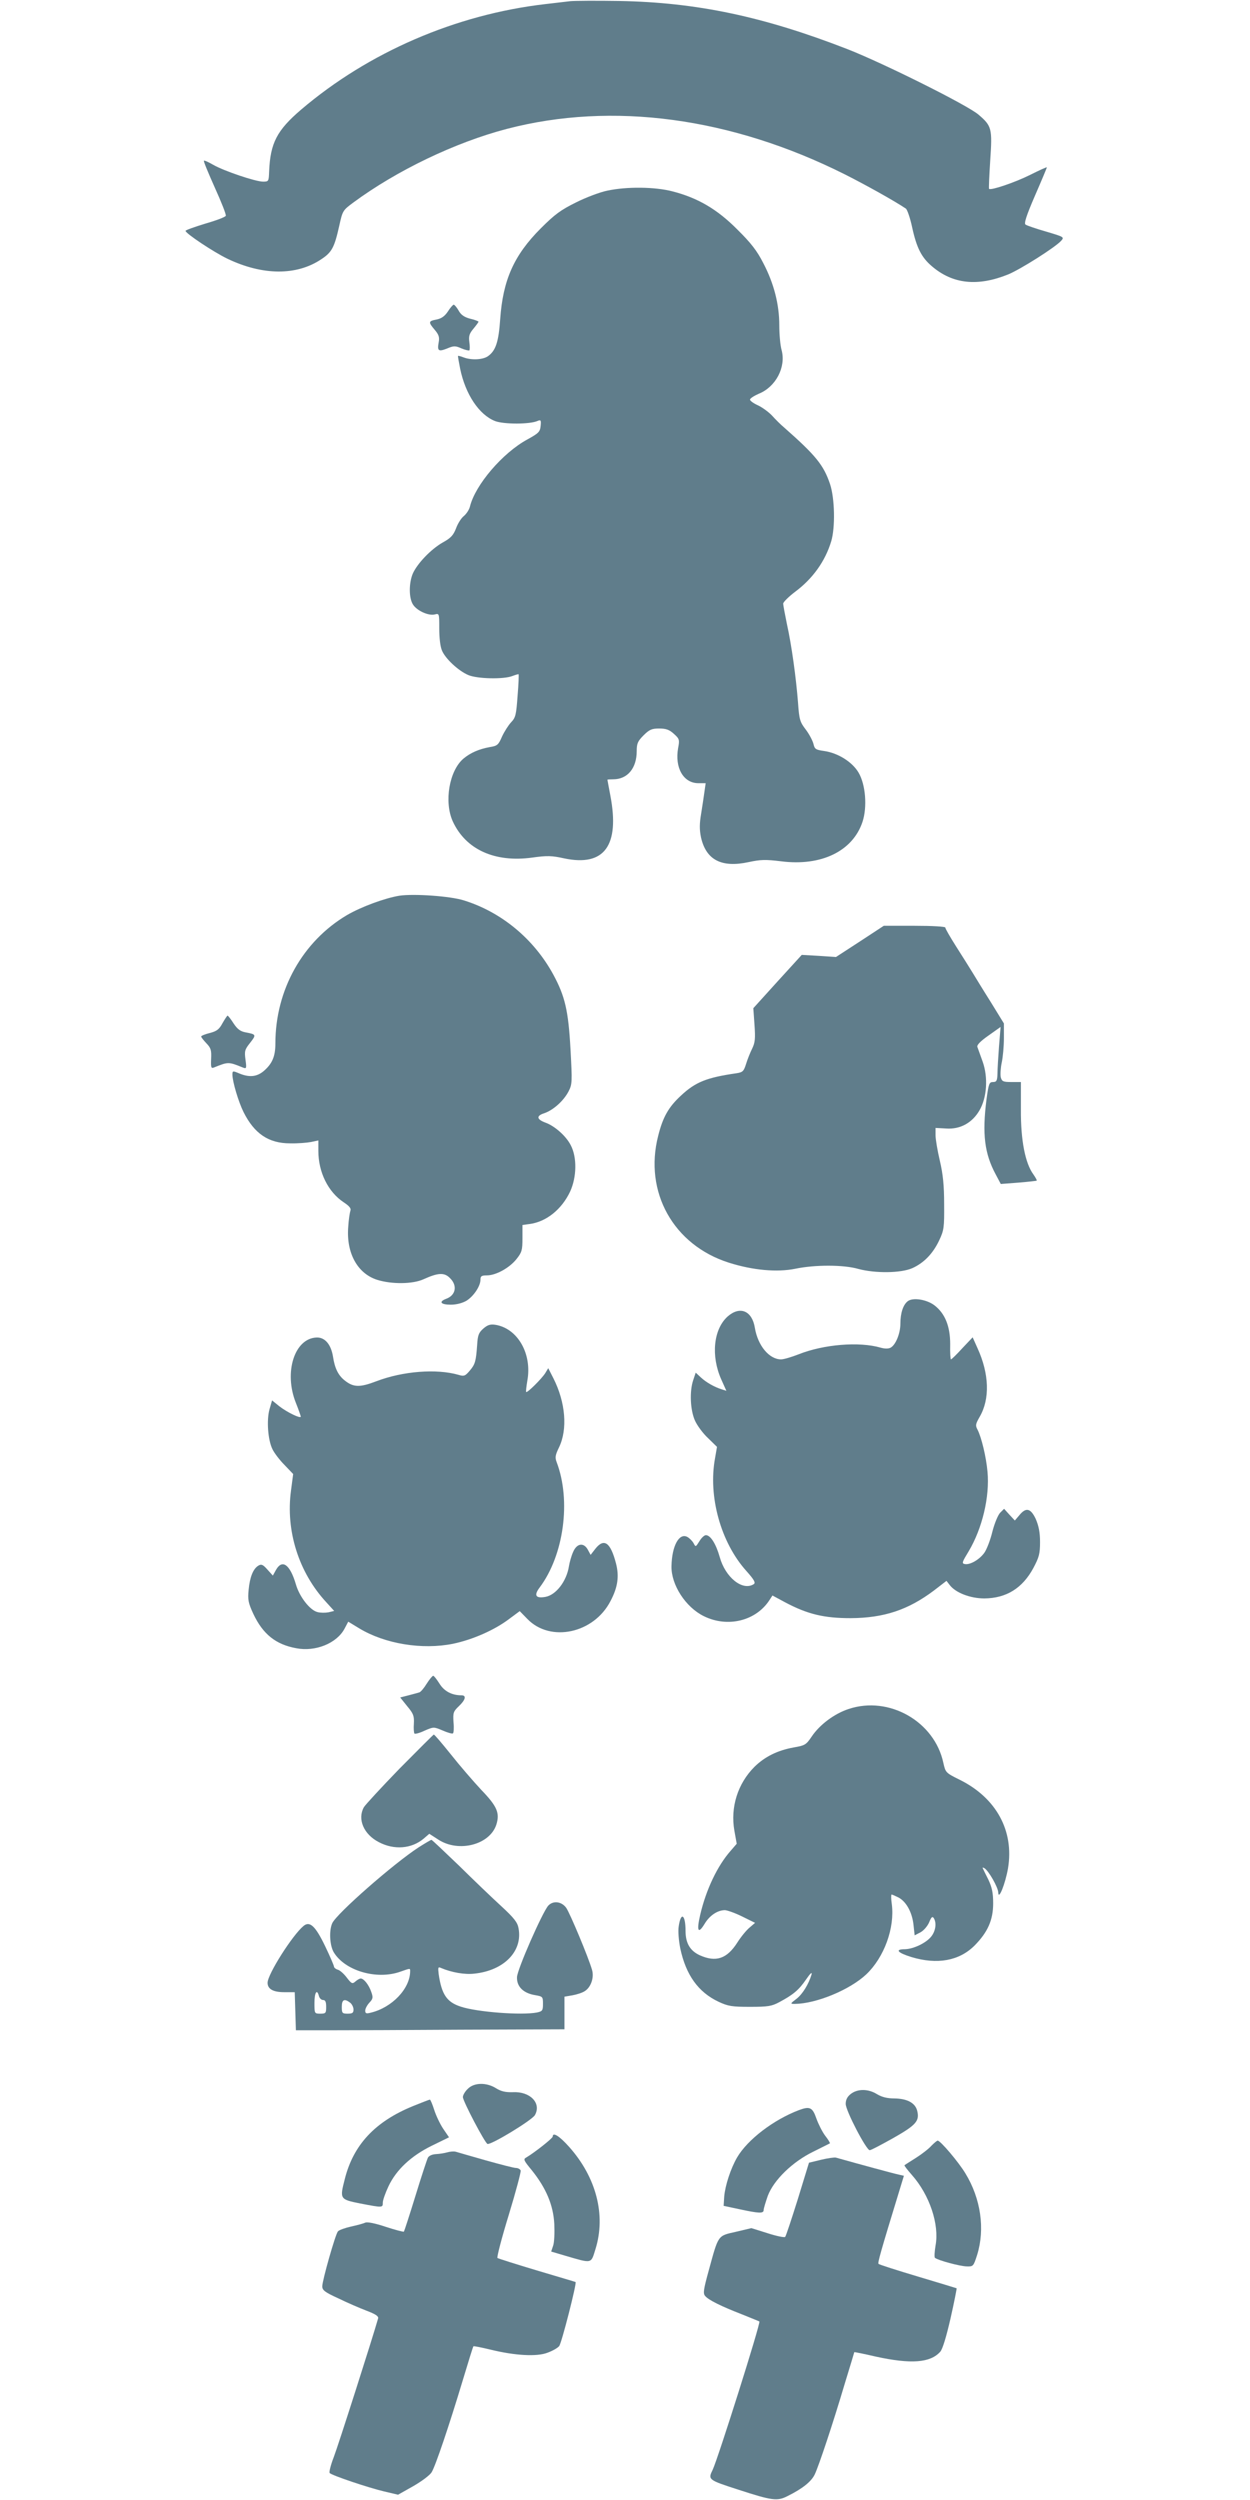 <?xml version="1.0" standalone="no"?>
<!DOCTYPE svg PUBLIC "-//W3C//DTD SVG 20010904//EN"
 "http://www.w3.org/TR/2001/REC-SVG-20010904/DTD/svg10.dtd">
<svg version="1.0" xmlns="http://www.w3.org/2000/svg"
 width="640pt" height="1280pt" viewBox="0 0 640 1280"
 preserveAspectRatio="xMidYMid meet">
<g transform="translate(0,1280) scale(0.1,-0.1)"
fill="#607d8b" stroke="none">
<path d="M2920 12794 c-19 -2 -77 -9 -128 -15 -459 -53 -906 -247 -1250 -540
-124 -106 -158 -171 -164 -316 -2 -51 -2 -53 -31 -53 -39 0 -201 55 -255 86
-24 14 -46 24 -48 21 -3 -2 23 -64 56 -138 33 -73 59 -138 56 -144 -2 -6 -49
-24 -105 -40 -55 -17 -101 -33 -101 -37 0 -13 144 -109 215 -143 180 -86 353
-87 479 -3 55 36 68 60 93 172 17 77 18 79 72 119 222 164 522 308 786 377
540 141 1149 59 1731 -233 109 -55 254 -136 312 -175 7 -5 22 -48 32 -95 23
-106 48 -155 101 -200 107 -92 235 -105 391 -42 63 26 240 138 271 172 17 19
15 20 -76 47 -52 15 -99 31 -106 36 -9 5 3 44 48 148 34 78 61 143 61 145 0 3
-39 -15 -87 -39 -76 -38 -200 -80 -209 -71 -2 2 1 67 6 146 11 163 8 176 -60
234 -57 49 -484 262 -670 335 -429 167 -772 240 -1170 247 -118 2 -231 1 -250
-1z"/>
<path d="M3110 11824 c-36 -7 -108 -34 -160 -60 -79 -39 -109 -61 -181 -133
-138 -138 -194 -265 -208 -465 -8 -117 -23 -162 -63 -190 -26 -18 -84 -21
-124 -6 -15 6 -28 9 -29 8 -1 -2 4 -31 11 -66 27 -131 97 -236 179 -268 45
-17 179 -17 218 1 16 7 18 3 15 -26 -3 -30 -10 -37 -68 -69 -127 -69 -267
-233 -294 -344 -4 -16 -18 -37 -31 -48 -13 -10 -31 -38 -40 -63 -14 -36 -27
-50 -69 -73 -61 -35 -131 -109 -153 -160 -20 -49 -20 -125 2 -158 20 -31 79
-58 111 -50 23 6 23 5 23 -72 0 -47 5 -93 14 -113 17 -41 83 -103 134 -125 45
-20 183 -23 227 -5 16 6 30 10 31 9 2 -2 0 -52 -5 -111 -7 -97 -10 -111 -33
-135 -14 -15 -35 -48 -47 -74 -18 -42 -24 -47 -62 -53 -55 -10 -99 -29 -135
-59 -73 -62 -100 -221 -55 -321 66 -144 214 -212 406 -186 78 11 102 10 165
-4 205 -43 285 65 236 322 -8 43 -15 79 -15 81 0 1 14 2 30 2 73 0 120 57 120
144 0 39 5 51 35 81 30 30 43 35 80 35 35 0 52 -6 75 -27 29 -26 30 -31 22
-73 -18 -101 27 -180 104 -180 l37 0 -6 -42 c-3 -24 -11 -74 -17 -113 -9 -53
-9 -82 -1 -122 26 -116 105 -157 244 -127 61 13 86 14 167 4 205 -26 366 52
416 202 25 76 16 191 -20 252 -32 55 -106 101 -177 111 -43 6 -48 10 -54 36
-4 16 -21 49 -39 73 -30 39 -34 51 -40 137 -10 129 -33 296 -57 404 -10 49
-19 96 -19 105 1 8 28 35 61 60 90 67 154 156 185 259 21 71 18 219 -6 292
-33 98 -73 147 -235 290 -17 14 -45 42 -62 61 -18 19 -51 43 -73 53 -22 10
-40 23 -40 29 0 6 20 19 45 30 87 35 140 136 117 223 -7 24 -12 81 -12 127 0
107 -27 214 -82 319 -32 63 -63 103 -133 172 -103 104 -203 162 -331 195 -91
24 -236 25 -334 4z"/>
<path d="M2293 11205 c-16 -24 -33 -36 -58 -41 -42 -8 -43 -13 -9 -53 21 -25
25 -38 20 -64 -8 -44 -1 -49 44 -31 33 14 42 14 73 0 19 -8 38 -12 40 -10 3 3
3 22 0 43 -4 30 0 43 21 68 14 17 26 33 26 36 0 2 -19 10 -42 15 -31 8 -48 20
-60 42 -9 16 -21 30 -25 30 -4 0 -18 -16 -30 -35z"/>
<path d="M2045 8214 c-74 -12 -196 -57 -268 -99 -227 -134 -367 -383 -367
-657 0 -67 -16 -104 -60 -142 -36 -30 -74 -33 -125 -12 -33 14 -35 14 -35 -6
0 -36 31 -140 57 -192 55 -110 128 -160 238 -160 39 -1 87 3 108 7 l37 8 0
-54 c0 -109 50 -210 130 -263 29 -19 39 -32 34 -43 -3 -9 -9 -46 -11 -82 -11
-134 47 -240 149 -272 74 -23 181 -22 236 3 75 34 107 36 136 6 39 -38 30 -88
-20 -106 -39 -15 -28 -30 24 -30 29 0 59 8 80 20 37 23 72 75 72 108 0 18 5
22 33 22 46 0 115 38 151 83 28 35 31 46 31 107 l0 68 36 5 c86 11 165 75 208
166 34 74 36 176 3 238 -24 47 -82 98 -129 115 -46 17 -48 35 -7 48 47 16 100
64 125 112 19 37 19 48 10 216 -11 198 -28 271 -88 382 -99 182 -265 320 -458
380 -69 22 -256 35 -330 24z"/>
<path d="M4403 7980 l-123 -80 -87 6 -88 5 -124 -136 -124 -137 6 -85 c5 -71
3 -91 -12 -122 -10 -20 -24 -55 -31 -78 -12 -38 -17 -43 -49 -48 -153 -22
-210 -45 -284 -114 -64 -59 -93 -110 -117 -206 -74 -288 78 -560 362 -650 123
-39 247 -50 340 -31 101 21 247 21 323 -1 86 -23 217 -22 276 4 60 27 106 75
138 143 24 51 26 65 25 185 0 96 -6 154 -22 222 -12 51 -22 110 -22 130 l0 38
55 -3 c71 -5 133 29 170 93 38 65 45 169 16 250 -12 33 -24 67 -27 75 -3 10
17 30 57 58 l62 44 -8 -99 c-4 -54 -8 -117 -8 -140 -1 -37 -5 -43 -23 -43 -19
0 -22 -8 -33 -88 -23 -179 -10 -279 47 -385 l26 -49 91 7 c49 4 92 9 93 10 2
2 -6 16 -17 32 -42 57 -65 175 -64 331 l0 142 -48 0 c-43 0 -49 3 -55 24 -3
14 -1 48 5 76 6 28 11 84 11 125 l0 75 -67 109 c-38 60 -80 129 -94 152 -15
24 -52 84 -83 132 -31 49 -56 92 -56 98 0 5 -66 9 -157 9 l-158 0 -122 -80z"/>
<path d="M1139 7561 c-17 -32 -30 -41 -65 -50 -24 -6 -44 -14 -44 -18 0 -4 12
-19 27 -35 23 -24 26 -35 24 -79 -2 -46 0 -51 16 -44 72 29 73 29 147 -1 18
-7 19 -4 13 40 -6 44 -4 52 23 86 33 42 32 44 -21 54 -28 5 -43 16 -63 46 -14
22 -28 40 -31 40 -2 0 -14 -18 -26 -39z"/>
<path d="M4648 6138 c-24 -18 -38 -61 -38 -115 0 -50 -24 -109 -50 -123 -11
-6 -30 -6 -51 0 -110 32 -292 17 -420 -34 -36 -14 -76 -26 -90 -26 -61 0 -119
71 -134 161 -14 88 -76 114 -139 59 -73 -65 -87 -202 -33 -323 l26 -58 -22 7
c-39 12 -81 36 -108 61 l-27 25 -13 -39 c-19 -57 -15 -152 9 -206 11 -25 41
-66 67 -90 l46 -45 -10 -58 c-36 -195 29 -431 160 -577 41 -46 49 -61 38 -68
-57 -36 -145 34 -174 139 -19 67 -47 112 -71 112 -8 0 -23 -14 -33 -31 -19
-30 -19 -31 -30 -10 -6 11 -21 26 -32 32 -42 22 -79 -46 -81 -150 -2 -95 72
-210 166 -256 122 -60 267 -24 336 83 l15 23 65 -35 c115 -61 199 -81 335 -81
171 1 294 42 426 141 l65 50 17 -22 c30 -39 105 -68 177 -68 112 1 195 52 251
156 29 55 34 72 34 133 0 50 -7 83 -22 118 -26 55 -50 61 -84 19 l-23 -27 -28
30 -27 30 -20 -20 c-11 -11 -29 -54 -40 -97 -10 -42 -29 -91 -41 -108 -25 -35
-73 -63 -100 -58 -17 3 -14 10 20 66 69 116 108 278 96 407 -7 77 -31 176 -51
215 -12 22 -10 29 11 66 53 91 49 220 -11 351 l-25 56 -53 -56 c-29 -32 -55
-57 -58 -57 -3 0 -5 35 -4 78 0 91 -26 157 -81 199 -40 30 -110 41 -136 21z"/>
<path d="M2475 5998 c-24 -21 -29 -34 -32 -84 -6 -84 -10 -99 -38 -132 -23
-27 -29 -30 -58 -21 -112 32 -284 19 -420 -33 -84 -32 -117 -32 -162 4 -33 26
-51 62 -60 122 -10 62 -41 99 -83 98 -114 -3 -170 -178 -107 -335 14 -35 25
-67 25 -70 0 -12 -70 22 -110 53 l-37 30 -13 -45 c-16 -57 -8 -159 15 -205 9
-19 37 -56 62 -81 l44 -46 -11 -84 c-28 -206 39 -420 181 -573 l40 -44 -29 -7
c-16 -3 -41 -3 -56 1 -39 9 -93 79 -111 142 -30 102 -70 131 -102 74 l-16 -29
-28 31 c-23 26 -31 29 -46 20 -27 -16 -44 -59 -50 -124 -5 -50 -2 -67 24 -123
49 -104 115 -157 220 -176 98 -19 207 25 247 100 l19 36 56 -34 c132 -80 323
-111 481 -79 100 21 212 70 287 127 l54 40 39 -40 c118 -122 341 -74 426 92
37 70 45 126 28 192 -28 108 -61 132 -106 75 l-24 -31 -14 26 c-21 39 -57 34
-76 -12 -9 -20 -18 -53 -21 -72 -12 -77 -66 -147 -120 -157 -50 -9 -61 7 -30
48 124 165 162 445 87 642 -9 24 -7 36 12 75 45 93 34 231 -29 355 l-26 51
-15 -25 c-19 -30 -93 -103 -98 -97 -2 2 1 28 6 58 25 137 -49 267 -163 286
-26 4 -40 0 -62 -19z"/>
<path d="M2185 4180 c-14 -23 -31 -43 -38 -45 -7 -2 -31 -9 -55 -15 l-43 -11
36 -45 c32 -38 36 -50 34 -89 -2 -24 0 -47 3 -51 4 -3 27 3 52 15 46 20 47 20
92 1 25 -11 49 -18 53 -15 4 2 6 28 3 57 -3 49 -1 55 27 82 35 33 40 56 14 56
-50 0 -89 21 -113 60 -14 22 -28 40 -32 40 -4 0 -19 -18 -33 -40z"/>
<path d="M4345 4050 c-73 -24 -148 -80 -189 -141 -29 -43 -35 -46 -93 -56 -82
-15 -147 -47 -200 -99 -86 -86 -124 -207 -103 -327 l12 -67 -31 -36 c-68 -77
-126 -199 -156 -328 -19 -82 -11 -101 22 -47 26 44 67 71 105 71 13 -1 53 -15
89 -33 l65 -32 -28 -24 c-16 -13 -44 -47 -63 -77 -53 -83 -109 -102 -192 -65
-50 23 -73 62 -73 125 0 84 -24 100 -35 23 -4 -24 0 -72 8 -113 29 -136 92
-224 196 -273 49 -23 69 -26 161 -26 92 0 111 3 150 24 71 38 100 62 137 116
22 32 32 41 28 25 -15 -49 -45 -99 -77 -124 -33 -25 -33 -26 -8 -26 109 1 281
72 365 151 92 87 147 238 131 360 -4 27 -4 49 -1 49 3 0 19 -7 35 -15 40 -21
70 -76 77 -139 l6 -55 29 15 c17 9 36 31 45 51 11 28 17 33 24 22 15 -24 10
-65 -13 -94 -26 -33 -91 -64 -135 -65 -53 0 -38 -18 33 -40 132 -40 245 -20
324 59 67 68 95 130 95 216 0 54 -6 81 -24 120 -14 28 -27 54 -29 59 -3 5 1 5
8 1 22 -13 70 -98 71 -124 1 -44 36 43 50 123 32 192 -60 361 -248 454 -71 35
-72 37 -83 86 -45 212 -278 345 -485 276z"/>
<path d="M2045 3744 c-93 -96 -175 -185 -182 -197 -34 -61 -1 -139 77 -179 78
-41 167 -34 229 18 l29 25 48 -31 c104 -66 261 -25 295 77 19 60 5 94 -77 179
-41 44 -111 125 -156 182 -45 56 -84 102 -87 101 -3 -1 -82 -80 -176 -175z"/>
<path d="M2144 3342 c-128 -83 -421 -340 -443 -389 -17 -38 -13 -114 8 -149
58 -95 220 -142 341 -99 51 18 50 18 50 3 0 -90 -93 -187 -202 -213 -23 -6
-28 -4 -28 11 0 10 10 28 21 40 19 20 20 27 10 55 -12 36 -38 69 -54 69 -6 0
-18 -7 -27 -15 -16 -14 -20 -12 -44 19 -14 19 -35 38 -46 41 -11 3 -20 11 -20
16 0 5 -20 52 -45 104 -50 104 -79 131 -111 104 -56 -46 -184 -247 -184 -291
0 -32 29 -48 85 -48 l54 0 3 -97 3 -98 168 0 c92 0 401 1 687 3 l520 2 0 84 0
83 41 7 c22 4 51 13 64 22 31 20 48 70 36 109 -18 63 -113 290 -132 317 -24
33 -67 38 -92 11 -30 -34 -159 -327 -160 -366 -2 -48 32 -82 92 -92 40 -7 41
-8 41 -45 0 -34 -3 -38 -31 -44 -78 -15 -306 2 -390 30 -71 23 -98 62 -113
167 -4 34 -3 38 12 31 54 -23 122 -35 171 -29 152 16 248 115 226 232 -5 30
-23 53 -88 113 -45 41 -143 135 -217 208 -75 72 -138 132 -141 132 -3 0 -32
-17 -65 -38z m-511 -762 c3 -11 12 -20 21 -20 12 0 16 -10 16 -35 0 -32 -2
-35 -30 -35 -30 0 -30 1 -30 55 0 54 13 74 23 35z m160 -34 c9 -7 17 -23 17
-35 0 -17 -6 -21 -30 -21 -28 0 -30 3 -30 35 0 37 13 44 43 21z"/>
<path d="M2395 2105 c-14 -13 -25 -32 -25 -42 0 -21 113 -236 126 -240 18 -6
229 122 243 148 34 61 -25 122 -114 117 -37 -1 -59 4 -85 20 -49 31 -113 30
-145 -3z"/>
<path d="M4356 2079 c-18 -14 -26 -30 -26 -51 0 -35 106 -238 123 -237 7 0 61
29 122 63 116 66 134 87 121 139 -10 40 -51 62 -116 63 -38 0 -65 7 -90 22
-45 28 -99 28 -134 1z"/>
<path d="M2115 2017 c-194 -79 -306 -198 -350 -375 -26 -101 -25 -103 80 -124
115 -22 115 -22 115 5 0 12 13 49 29 83 40 85 116 156 222 208 l88 43 -30 44
c-16 24 -37 68 -46 97 -9 28 -19 52 -22 52 -3 0 -42 -15 -86 -33z"/>
<path d="M4090 1996 c-129 -49 -262 -150 -316 -242 -33 -57 -61 -143 -66 -200
l-3 -48 80 -17 c102 -22 125 -23 125 -4 0 8 10 40 21 72 31 82 127 175 234
227 44 22 82 41 84 42 2 2 -9 20 -24 39 -15 20 -35 60 -45 88 -20 58 -34 64
-90 43z"/>
<path d="M2830 1861 c0 -9 -93 -82 -135 -107 -17 -9 -14 -15 28 -66 73 -91
110 -178 115 -275 2 -45 0 -95 -6 -111 l-10 -30 71 -21 c141 -41 132 -43 156
34 54 174 4 367 -135 523 -50 56 -84 77 -84 53z"/>
<path d="M4769 1814 c-13 -15 -49 -43 -79 -62 -30 -19 -57 -36 -59 -38 -2 -2
15 -24 38 -50 91 -103 141 -254 121 -361 -5 -31 -7 -60 -3 -63 15 -13 127 -43
162 -44 34 -1 35 0 54 59 41 132 19 288 -60 417 -34 57 -128 168 -142 168 -4
0 -18 -12 -32 -26z"/>
<path d="M2290 1780 c-14 -4 -39 -8 -57 -9 -20 -1 -36 -8 -42 -18 -5 -10 -34
-98 -64 -196 -30 -98 -57 -180 -59 -183 -3 -2 -45 9 -94 25 -54 18 -94 26
-104 21 -8 -4 -41 -13 -73 -20 -31 -7 -62 -18 -67 -25 -13 -15 -80 -251 -80
-281 0 -20 13 -30 83 -62 45 -22 110 -50 144 -63 45 -17 62 -28 59 -39 -27
-96 -205 -653 -227 -710 -16 -41 -25 -78 -21 -82 13 -13 198 -75 278 -94 l72
-17 78 44 c42 24 85 56 94 71 20 33 89 237 160 473 28 93 52 171 54 172 2 2
41 -6 87 -17 126 -31 238 -37 292 -16 25 9 52 24 60 34 12 13 91 323 84 328
-1 1 -90 27 -197 59 -107 32 -198 61 -203 64 -4 4 22 104 58 221 36 118 63
220 61 227 -3 7 -14 13 -24 13 -11 0 -80 18 -155 39 -74 21 -143 41 -153 44
-11 3 -30 1 -44 -3z"/>
<path d="M4204 1742 l-62 -15 -57 -186 c-32 -102 -61 -190 -65 -194 -3 -4 -44
4 -90 19 l-83 26 -80 -19 c-93 -21 -88 -14 -138 -197 -27 -98 -30 -118 -19
-131 17 -21 82 -53 190 -95 47 -19 87 -35 88 -36 8 -6 -212 -702 -239 -759
-25 -51 -24 -52 134 -103 169 -55 197 -59 249 -32 77 38 123 75 140 112 21 45
91 254 153 463 27 88 49 161 49 162 1 1 51 -9 111 -23 179 -39 278 -32 329 25
12 13 31 76 53 172 19 84 32 152 31 153 -2 1 -91 28 -198 60 -107 32 -198 61
-202 65 -5 5 11 62 105 369 l25 82 -26 6 c-21 4 -194 51 -322 87 -8 2 -43 -3
-76 -11z"/>
</g>
</svg>

